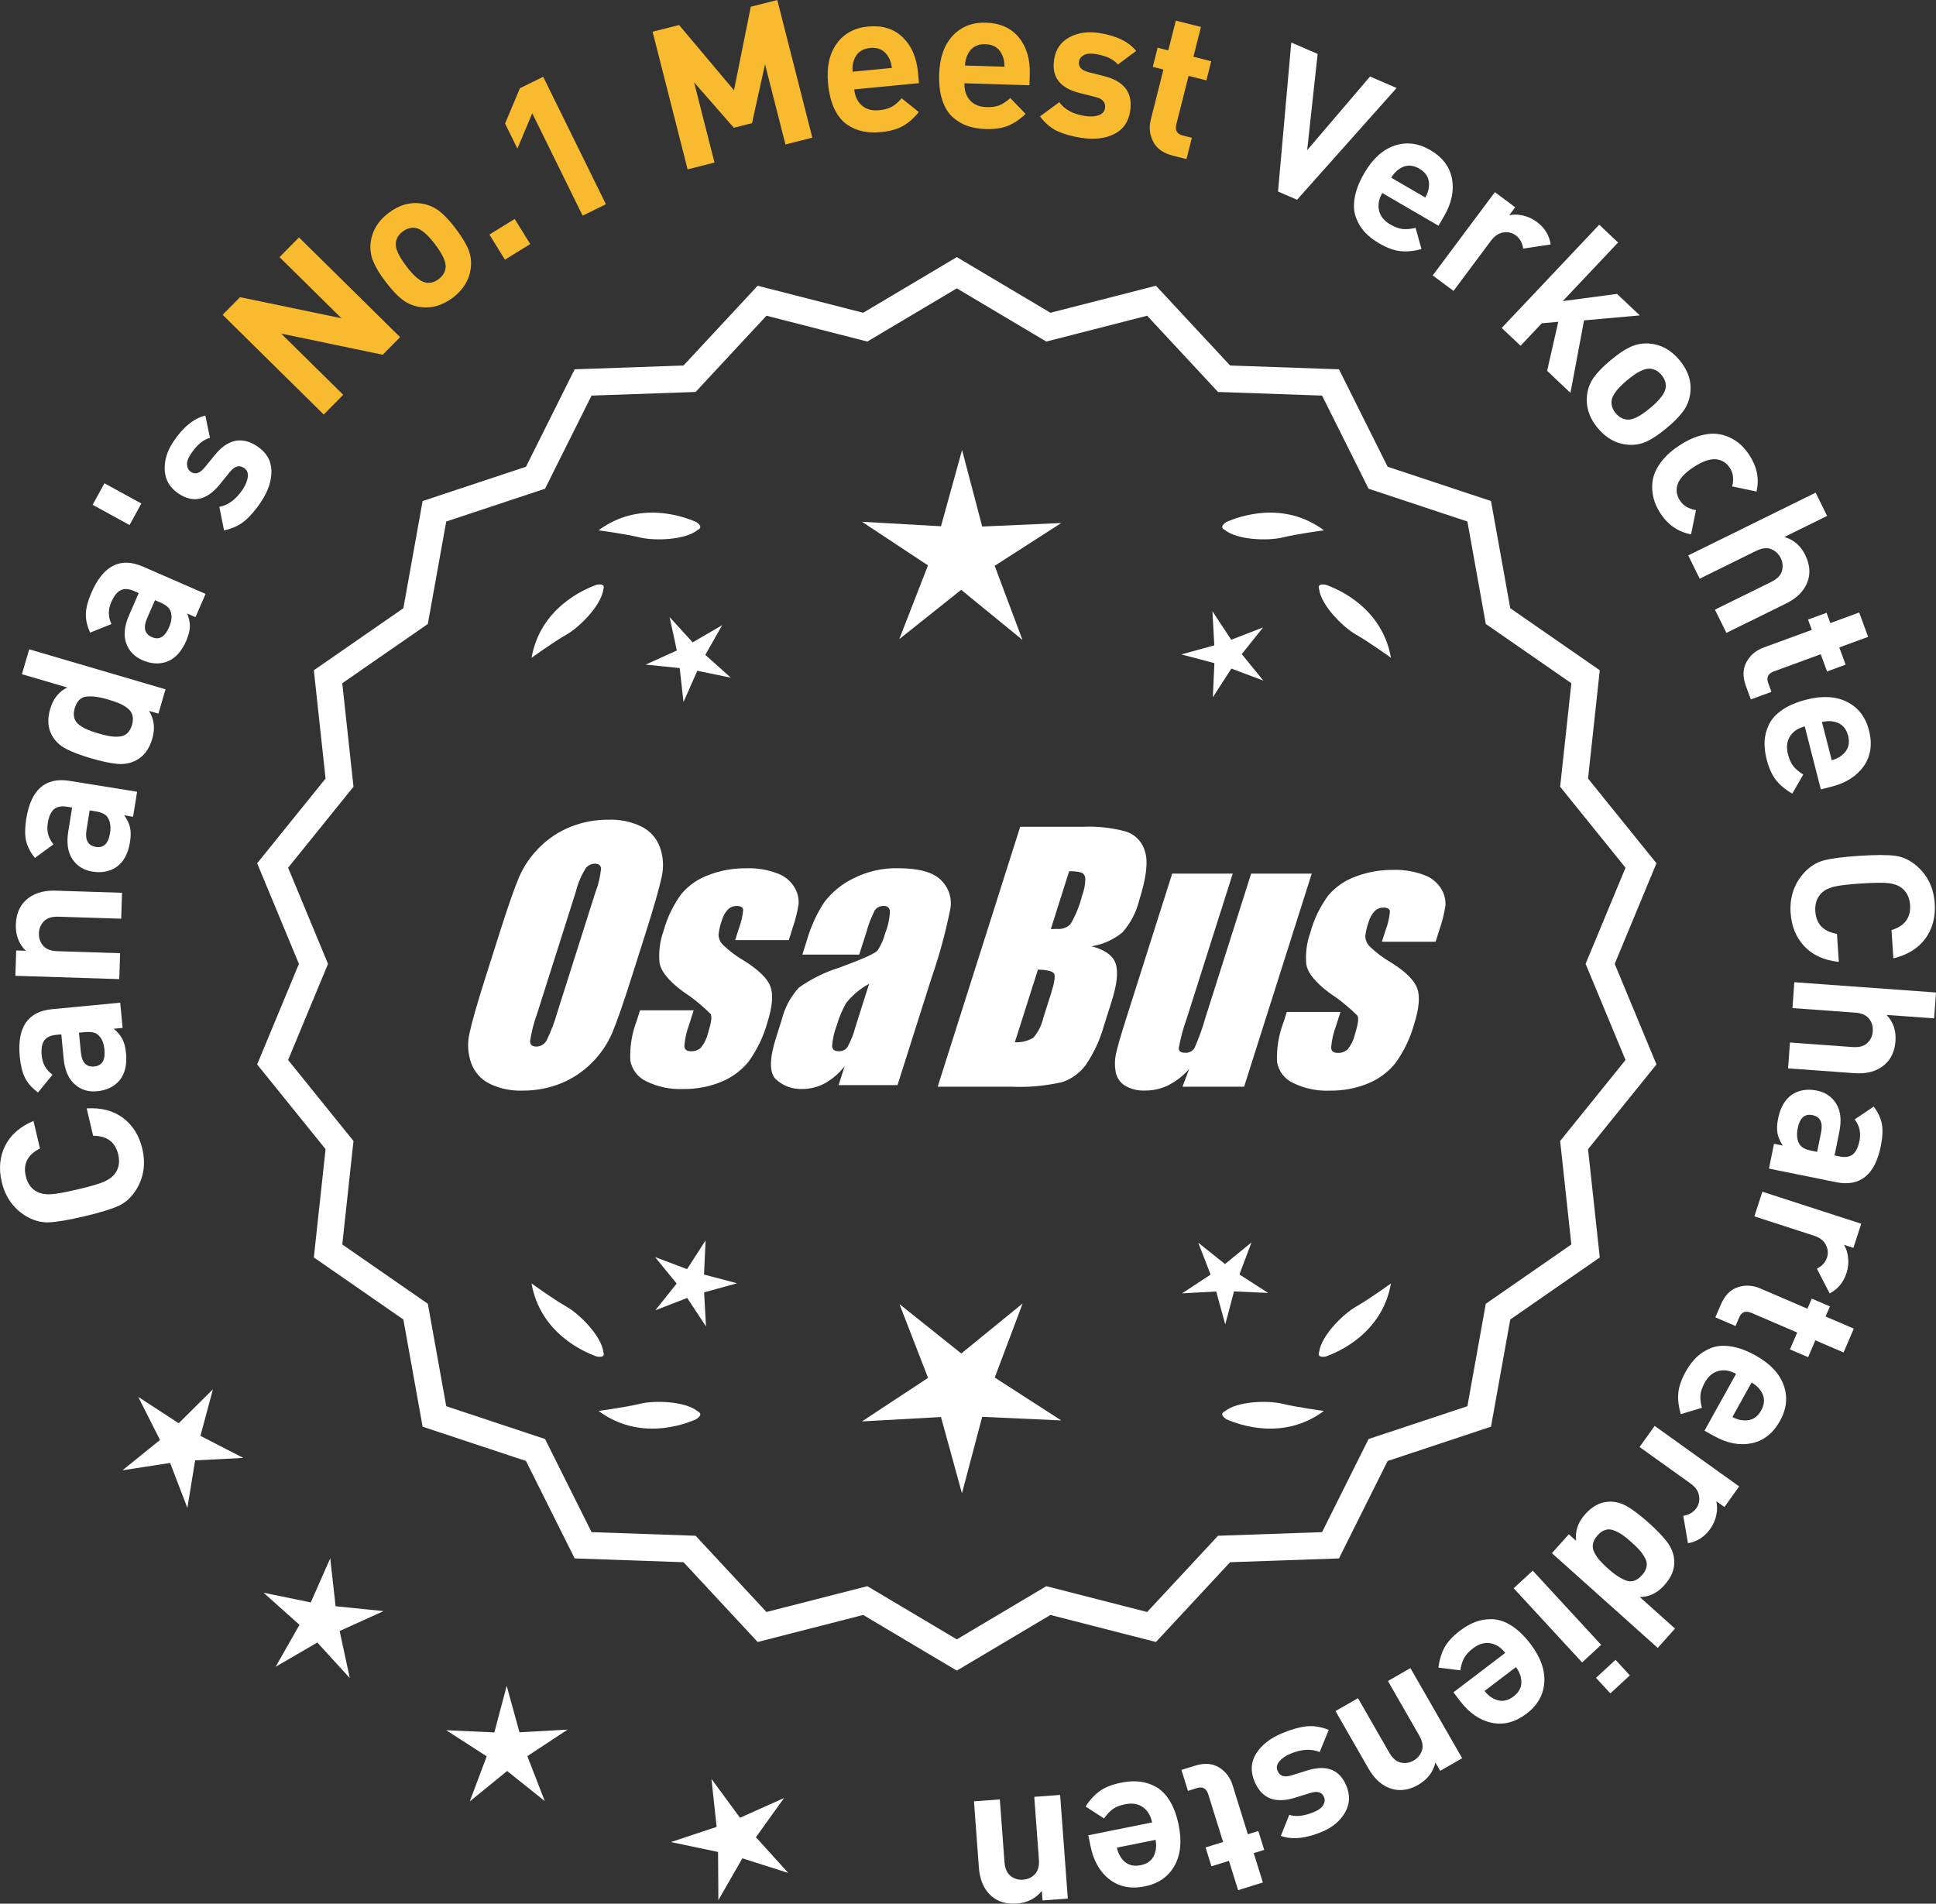 <?xml version="1.0" encoding="UTF-8"?>
<svg id="Layer_2" data-name="Layer 2" xmlns="http://www.w3.org/2000/svg" viewBox="0 0 300.829 295.847">
  <rect x="0" y="0" width="300.829" height="295.847" fill="#333333" stroke="none"/>
  <defs>
    <style>
      .cls-1 {
        fill: #f8ba2f;
      }

      .cls-2 {
        fill: #fff;
      }
    </style>
  </defs>
  <g id="Layer_1-2" data-name="Layer 1">
    <g>
      <g>
        <polygon class="cls-2" points="33.087 215.907 27.768 221.18 21.49 217.095 24.861 223.783 19.036 228.492 26.439 227.352 29.117 234.348 30.321 226.955 37.801 226.57 31.142 223.14 33.087 215.907"/>
        <polygon class="cls-2" points="52.147 249.619 51.315 242.176 48.29 249.028 40.953 247.518 46.535 252.513 42.833 259.025 49.308 255.259 54.356 260.793 52.776 253.471 59.598 250.379 52.147 249.619"/>
        <polygon class="cls-2" points="80.72 269.211 78.733 261.988 76.817 269.23 69.335 268.887 75.629 272.947 72.992 279.957 78.798 275.225 84.65 279.901 81.943 272.916 88.198 268.795 80.72 269.211"/>
        <polygon class="cls-2" points="117.462 285.516 121.826 279.428 114.992 282.495 110.551 276.463 111.356 283.911 104.247 286.271 111.578 287.807 111.626 295.297 115.352 288.799 122.49 291.068 117.462 285.516"/>
      </g>
      <g>
        <path class="cls-2" d="M148.676,258.999l-14.465-8.599-16.302,4.175-11.457-12.326-16.818-.586-7.52-15.055-15.972-5.301-2.974-16.563-13.831-9.586,1.813-16.73-10.57-13.094,6.453-15.542-6.453-15.542,10.57-13.094-1.813-16.73,13.831-9.586,2.974-16.563,15.972-5.301,7.52-15.055,16.818-.586,11.457-12.326,16.302,4.175,14.465-8.599,14.465,8.599,16.302-4.175,11.457,12.326,16.818.586,7.52,15.055,15.972,5.301,2.974,16.563,13.831,9.586-1.813,16.73,10.57,13.094-6.453,15.542,6.453,15.542-10.57,13.094,1.813,16.73-13.831,9.586-2.974,16.563-15.972,5.301-7.52,15.055-16.818.586-11.457,12.326-16.302-4.175-14.465,8.599ZM134.688,247.081l13.988,8.315,13.988-8.315,15.764,4.038,11.079-11.92,16.263-.567,7.272-14.558,15.445-5.126,2.876-16.017,13.375-9.27-1.753-16.179,10.222-12.662-6.24-15.029,6.24-15.029-10.222-12.662,1.753-16.178-13.375-9.27-2.876-16.017-15.445-5.126-7.272-14.558-16.263-.567-11.079-11.92-15.764,4.038-13.988-8.316-13.988,8.316-15.764-4.038-11.079,11.92-16.263.567-7.272,14.558-15.445,5.126-2.876,16.017-13.375,9.27,1.753,16.178-10.222,12.662,6.24,15.029-6.24,15.029,10.222,12.662-1.753,16.179,13.375,9.27,2.876,16.017,15.445,5.126,7.272,14.558,16.263.567,11.079,11.92,15.764-4.038Z"/>
        <path class="cls-2" d="M148.676,259.626l-14.548-8.649-16.396,4.2-11.522-12.397-16.915-.59-7.563-15.141-16.063-5.332-2.991-16.659-13.911-9.641,1.823-16.826-10.631-13.169,6.49-15.631-6.49-15.631,10.631-13.169-1.823-16.826,13.911-9.641,2.991-16.659,16.063-5.331,7.563-15.141,16.915-.59,11.522-12.397,16.396,4.2,14.548-8.649,14.548,8.649,16.396-4.2,11.522,12.397,16.915.59,7.563,15.141,16.063,5.331,2.991,16.659,13.911,9.641-1.823,16.826,10.631,13.169-6.49,15.631,6.49,15.631-10.631,13.169,1.823,16.826-13.911,9.641-2.991,16.659-16.063,5.332-7.563,15.141-16.915.59-11.522,12.397-16.396-4.2-14.548,8.649ZM134.294,249.822l14.382,8.55,14.382-8.55,16.209,4.152,11.391-12.255,16.722-.583,7.477-14.968,15.88-5.271,2.957-16.468,13.752-9.531-1.803-16.635,10.51-13.019-6.416-15.453,6.416-15.453-10.51-13.019,1.803-16.635-13.752-9.531-2.957-16.468-15.88-5.271-7.477-14.968-16.722-.584-11.391-12.255-16.209,4.152-14.382-8.55-14.382,8.55-16.209-4.152-11.392,12.255-16.721.584-7.477,14.968-15.88,5.271-2.957,16.468-13.751,9.531,1.803,16.635-10.51,13.019,6.416,15.453-6.416,15.453,10.51,13.019-1.803,16.635,13.751,9.531,2.957,16.468,15.88,5.271,7.477,14.968,16.721.583,11.392,12.255,16.209-4.152ZM148.676,256.023l-14.071-8.365-15.858,4.062-11.145-11.991-16.36-.57-7.315-14.645-15.536-5.156-2.893-16.112-13.455-9.325,1.764-16.274-10.282-12.737,6.277-15.119-6.277-15.119,10.282-12.737-1.764-16.274,13.455-9.325,2.893-16.112,15.536-5.156,7.315-14.645,16.36-.57,11.145-11.99,15.858,4.062,14.071-8.365,14.071,8.365,15.858-4.062,11.145,11.99,16.359.57,7.315,14.645,15.536,5.156,2.893,16.112,13.454,9.325-1.763,16.274,10.282,12.737-6.277,15.119,6.277,15.119-10.282,12.737,1.763,16.274-13.454,9.325-2.893,16.112-15.536,5.156-7.315,14.645-16.359.57-11.145,11.991-15.858-4.062-14.071,8.365ZM134.771,246.503l13.905,8.266,13.905-8.266,15.671,4.014,11.013-11.849,16.166-.563,7.229-14.472,15.354-5.096,2.859-15.922,13.295-9.214-1.743-16.083,10.161-12.587-6.203-14.94,6.203-14.94-10.161-12.587,1.743-16.083-13.295-9.214-2.859-15.922-15.354-5.096-7.229-14.472-16.166-.563-11.013-11.849-15.671,4.014-13.905-8.266-13.905,8.266-15.67-4.014-11.014,11.849-16.166.563-7.228,14.472-15.354,5.096-2.859,15.922-13.295,9.214,1.743,16.083-10.161,12.587,6.203,14.94-6.203,14.94,10.161,12.587-1.743,16.083,13.295,9.214,2.859,15.922,15.354,5.096,7.228,14.472,16.167.563,11.013,11.849,15.67-4.014Z"/>
      </g>
      <g>
        <polygon class="cls-2" points="109.396 198.074 109.639 192.768 106.761 197.232 101.79 195.361 105.145 199.478 101.83 203.628 106.783 201.709 109.704 206.144 109.41 200.841 114.531 199.432 109.396 198.074"/>
        <polygon class="cls-2" points="158.902 202.573 149.371 210.342 139.764 202.666 144.207 214.132 133.938 220.897 146.216 220.214 149.476 232.07 152.621 220.183 164.905 220.746 154.571 214.082 158.902 202.573"/>
        <polygon class="cls-2" points="192.59 198.057 194.461 193.086 190.344 196.441 186.194 193.126 188.113 198.078 183.678 201 188.981 200.705 190.389 205.827 191.748 200.692 197.053 200.935 192.59 198.057"/>
      </g>
      <g>
        <path class="cls-2" d="M190.291,219.35c-.197.099-.32.215-.359.348-.001.002-.003.003-.005.005.001 0.0.002.001.003.001-.063.227.115.505.606.846,2.043.909,8.925,3.375,15.191-1.283,0,0-4.07-.534-6.459-1.115-2.166-.527-6.98-.443-8.977,1.198Z"/>
        <path class="cls-2" d="M204.954,210.617c0.0.002-0.0.004-0.0.007.001-0.0.002-.001.003-.001.11.208.43.288,1.022.199,2.109-.742,8.805-3.676,10.161-11.365,0,0-3.325,2.407-5.461,3.625-1.936,1.104-5.378,4.471-5.703,7.036-.075.207-.085.376-.022.5Z"/>
      </g>
      <g>
        <path class="cls-2" d="M108.444,219.35c.197.099.32.215.359.348.001.002.003.003.005.005-.001 0-.002.001-.003.001.063.227-.115.505-.606.846-2.043.909-8.925,3.375-15.191-1.283,0,0,4.07-.534,6.459-1.115,2.166-.527,6.98-.443,8.977,1.198Z"/>
        <path class="cls-2" d="M93.78,210.617c-0.0.002 0.0.004 0.0.007-.001-0-.002-.001-.003-.001-.11.208-.43.288-1.022.199-2.109-.742-8.805-3.676-10.161-11.365,0,0,3.325,2.407,5.461,3.625,1.936,1.104,5.378,4.471,5.703,7.036.075.207.085.376.022.5Z"/>
      </g>
      <g>
        <path class="cls-2" d="M108.444,82.334c.197-.099.32-.215.359-.348.001-.002.003-.003.005-.005-.001-0-.002-.001-.003-.001.063-.227-.115-.505-.606-.846-2.043-.909-8.925-3.375-15.191,1.283,0,0,4.07.534,6.459,1.115,2.166.527,6.98.443,8.977-1.198Z"/>
        <path class="cls-2" d="M93.78,91.067c-0-.002 0-.004 0-.007-.001 0-.002.001-.003.001-.11-.208-.43-.288-1.022-.199-2.109.742-8.805,3.676-10.161,11.365,0,0,3.325-2.407,5.461-3.625,1.936-1.104,5.378-4.471,5.703-7.036.075-.207.085-.376.022-.5Z"/>
      </g>
      <g>
        <path class="cls-2" d="M190.291,82.334c-.197-.099-.32-.215-.359-.348-.001-.002-.003-.003-.005-.005.001-0.0.002-.001.003-.001-.063-.227.115-.505.606-.846,2.043-.909,8.925-3.375,15.191,1.283,0,0-4.07.534-6.459,1.115-2.166.527-6.98.443-8.977-1.198Z"/>
        <path class="cls-2" d="M204.954,91.067c0-.002-0-.004-0-.007.001 0.0.002.001.003.001.11-.208.43-.288,1.022-.199,2.109.742,8.805,3.676,10.161,11.365,0,0-3.325-2.407-5.461-3.625-1.936-1.104-5.378-4.471-5.703-7.036-.075-.207-.085-.376-.022-.5Z"/>
      </g>
      <g id="Group_4" data-name="Group 4">
        <g id="Group_1" data-name="Group 1">
          <path id="Path_1" data-name="Path 1" class="cls-2" d="M98.134,151.893c-1.287,4.058-2.289,6.932-3.006,8.623-.743,1.73-1.811,3.301-3.145,4.628-1.374,1.392-3.018,2.488-4.831,3.221-1.89.759-3.911,1.14-5.947,1.123-1.762.067-3.514-.296-5.104-1.059-1.333-.652-2.362-1.794-2.872-3.188-.534-1.48-.633-3.081-.285-4.615.343-1.661,1.174-4.572,2.493-8.734l2.193-6.911c1.287-4.058,2.289-6.932,3.006-8.623.743-1.73,1.811-3.301,3.145-4.628,1.374-1.392,3.018-2.488,4.831-3.221,1.89-.757,3.911-1.138,5.947-1.12,1.762-.067,3.514.296,5.104,1.059,1.332.654,2.36,1.796,2.872,3.189.534,1.48.633,3.082.285,4.616-.343,1.661-1.173,4.571-2.492,8.731l-2.194,6.909ZM92.543,138.619c.442-1.159.728-2.373.849-3.608-.025-.526-.342-.786-.951-.786-.528.006-1.028.236-1.375.634-.738,1.153-1.278,2.422-1.598,3.754l-5.99,18.863c-.521,1.405-.892,2.861-1.11,4.343,0,.552.337.824.98.824.663-.002,1.272-.367,1.586-.951.708-1.449,1.281-2.96,1.712-4.514l5.891-18.565.005.005Z"/>
          <path id="Path_2" data-name="Path 2" class="cls-2" d="M122.57,146.101h-8.337l.571-1.795c.36-.932.588-1.91.678-2.904-.032-.406-.374-.609-1.027-.609-.511-.005-1.002.199-1.36.563-.44.48-.76,1.059-.932,1.687-.261.721-.434,1.471-.516,2.234.027.588.273,1.145.692,1.559.987.957,2.09,1.787,3.283,2.47,2.283,1.433,3.65,2.78,4.102,4.039.45,1.262.298,3.1-.469,5.516-.606,2.188-1.593,4.253-2.916,6.099-1.134,1.403-2.607,2.494-4.28,3.17-1.866.76-3.866,1.137-5.881,1.11-1.989.089-3.969-.323-5.758-1.198-1.308-.611-2.234-1.824-2.479-3.246-.096-2.11.247-4.217,1.008-6.188l.507-1.598h8.334l-.665,2.097c-.426,1.113-.691,2.281-.786,3.469.038.533.375.799.995.799.573.035,1.136-.159,1.566-.539.535-.66.914-1.431,1.11-2.258.501-1.579.646-2.568.436-2.968-1.324-1.328-2.782-2.516-4.35-3.545-2.238-1.661-3.445-3.17-3.62-4.527-.144-1.635.068-3.281.622-4.825.569-2.111,1.53-4.096,2.831-5.852,1.142-1.318,2.605-2.319,4.247-2.904,1.841-.694,3.795-1.04,5.763-1.02,1.695-.065,3.385.22,4.965.837,1.093.416,2.01,1.195,2.597,2.206.446.77.652,1.655.589,2.543-.197,1.246-.505,2.473-.919,3.665l-.603,1.927v-.013Z"/>
          <path id="Path_3" data-name="Path 3" class="cls-2" d="M133.508,148.353h-8.832l.704-2.219c.594-2.102,1.506-4.101,2.703-5.929,1.19-1.558,2.727-2.818,4.489-3.678,2.159-1.102,4.557-1.651,6.981-1.598,3.183,0,5.391.602,6.626,1.807,1.207,1.138,1.77,2.801,1.503,4.439-.732,3.678-1.717,7.301-2.948,10.842l-5.275,16.619h-9.151l.939-2.948c-.833,1.085-1.877,1.991-3.069,2.663-1.084.587-2.299.892-3.532.888-1.495.057-2.952-.476-4.058-1.483-1.059-.989-1.059-3.155,0-6.499l.863-2.723c.457-1.89,1.387-3.633,2.701-5.066,1.961-1.384,4.13-2.445,6.425-3.145,3.5-1.3,5.432-2.171,5.795-2.614.543-.846.947-1.772,1.198-2.745.429-1.076.669-2.218.71-3.376-.029-.466-.43-.82-.895-.792-.018.001-.037.003-.055.005-.549-.041-1.079.21-1.395.66-.559,1.094-1.001,2.244-1.319,3.43l-1.105,3.462ZM135.052,152.892c-1.375.739-2.587,1.749-3.563,2.968-.617,1.087-1.105,2.242-1.452,3.442-.417,1.06-.665,2.179-.735,3.316.057.494.387.748,1.008.748.515.039,1.016-.18,1.337-.584.548-.968.966-2.005,1.243-3.082l2.162-6.809Z"/>
        </g>
        <g id="Group_3" data-name="Group 3">
          <path id="Path_7" data-name="Path 7" class="cls-2" d="M158.516,128.487h9.778c2.286-.102,4.574.159,6.778.773,1.417.502,2.491,1.676,2.866,3.132.482,1.573.169,4.102-.939,7.589-.458,1.832-1.352,3.527-2.606,4.939-1.376,1.117-3.019,1.855-4.768,2.143,2.092.552,3.341,1.458,3.747,2.732s.191,3.227-.647,5.852l-1.186,3.747c-.599,2.16-1.543,4.209-2.797,6.068-.911,1.247-2.181,2.187-3.64,2.694-2.64.61-5.352.853-8.059.723h-11.338l12.82-40.394h-.012ZM161.286,150.67l-3.594,11.305c1.003.055,2-.187,2.866-.697.763-.878,1.295-1.933,1.548-3.069l1.198-3.766c.552-1.731.712-2.779.481-3.145-.229-.368-1.059-.571-2.505-.622l.005-.007ZM166.13,135.402l-2.847,8.985c.425-.019.755-.025.989-.025.773.074,1.538-.207,2.08-.762.796-1.36,1.394-2.827,1.775-4.356.325-.849.501-1.747.519-2.656.007-.396-.201-.766-.545-.964-.638-.177-1.299-.25-1.96-.218l-.012-.003Z"/>
          <path id="Path_8" data-name="Path 8" class="cls-2" d="M203.825,135.773l-10.506,33.107h-9.574l1.034-2.752c-.9,1.034-1.989,1.886-3.208,2.511-1.107.552-2.327.839-3.563.837-1.145.071-2.284-.208-3.267-.799-.732-.487-1.233-1.252-1.389-2.118-.163-.914-.146-1.851.051-2.759.197-.957.742-2.86,1.649-5.7l7.089-22.332h9.409l-7.152,22.528c-.542,1.492-.956,3.028-1.236,4.59,0,.481.317.723.97.723.596.053,1.171-.237,1.483-.748.687-1.562,1.264-3.17,1.725-4.812l7.07-22.28h9.409l.005.004Z"/>
          <path id="Path_9" data-name="Path 9" class="cls-2" d="M223.067,146.355h-8.338l.571-1.795c.36-.932.588-1.91.678-2.904-.032-.406-.374-.609-1.027-.609-.511-.004-1.001.199-1.359.563-.44.48-.76,1.059-.932,1.687-.26.721-.432,1.47-.514,2.231.027.588.273,1.145.692,1.559.986.958,2.089,1.788,3.281,2.472,2.283,1.433,3.65,2.78,4.102,4.039.45,1.262.298,3.1-.469,5.516-.606,2.188-1.593,4.253-2.916,6.099-1.134,1.403-2.607,2.494-4.28,3.17-1.866.76-3.866,1.137-5.881,1.11-1.989.089-3.969-.323-5.758-1.198-1.308-.611-2.234-1.824-2.479-3.246-.096-2.11.247-4.217,1.008-6.188l.507-1.598h8.338l-.665,2.099c-.426,1.113-.691,2.281-.786,3.469.038.533.375.799.995.799.573.035,1.136-.159,1.566-.539.535-.66.914-1.431,1.11-2.258.501-1.579.646-2.568.436-2.968-1.324-1.328-2.782-2.516-4.35-3.545-2.238-1.661-3.445-3.17-3.62-4.527-.144-1.635.068-3.281.622-4.825.569-2.111,1.53-4.096,2.831-5.852,1.142-1.318,2.605-2.319,4.247-2.904,1.841-.694,3.795-1.04,5.763-1.02,1.695-.065,3.385.22,4.965.837,1.096.414,2.016,1.194,2.606,2.206.446.77.652,1.655.589,2.543-.197,1.246-.505,2.473-.919,3.665l-.609,1.921-.007-.009Z"/>
        </g>
      </g>
      <g>
        <path class="cls-2" d="M13.47,172.251c2.283-.134,4.173.367,5.671,1.5,1.498,1.134,2.488,2.727,2.972,4.778.54,2.293.236,4.393-.907,6.296-.754,1.218-1.692,2.081-2.814,2.589-1.123.509-2.9,1.049-5.335,1.622s-4.268.882-5.498.927c-1.232.046-2.456-.309-3.674-1.062-1.874-1.194-3.08-2.938-3.619-5.231-.482-2.052-.306-3.919.53-5.602.835-1.682,2.305-2.973,4.406-3.871l1.008,4.285c-1.918.96-2.652,2.397-2.203,4.308.27,1.146.854,1.954,1.748,2.423.559.294,1.253.422,2.082.386.83-.036,2.24-.289,4.232-.757,1.992-.468,3.367-.872,4.126-1.209.759-.338,1.323-.762,1.69-1.273.594-.819.756-1.802.485-2.949-.454-1.931-1.754-2.899-3.899-2.904l-1.001-4.255Z"/>
        <path class="cls-2" d="M18.679,155.825l.374,3.919-1.389.132c.609.503,1.06,1.036,1.352,1.6.293.563.482,1.298.568,2.203.172,1.79-.17,3.204-1.026,4.24-.842.973-2.003,1.53-3.483,1.672-1.358.13-2.52-.236-3.484-1.1-.965-.862-1.534-2.199-1.707-4.01l-.356-3.734-.803.077c-.885.085-1.505.383-1.86.894-.355.512-.484,1.292-.383,2.341.119,1.255.68,2.239,1.683,2.953l-2.258,2.77c-.938-.699-1.613-1.46-2.023-2.282-.411-.822-.682-1.913-.812-3.271-.437-4.567,1.238-7.032,5.022-7.394l10.586-1.012ZM13.137,160.403l-.864.083.292,3.055c.151,1.584.845,2.317,2.079,2.199,1.215-.116,1.743-.986,1.588-2.612-.101-1.049-.434-1.816-.999-2.302-.389-.378-1.088-.519-2.096-.423Z"/>
        <path class="cls-2" d="M18.961,138.745l-.129,4.028-9.761-.312c-1.011-.032-1.763.207-2.255.719s-.749,1.129-.772,1.852c-.024.744.193,1.387.651,1.929.459.541,1.193.829,2.206.861l9.759.312-.127,4.028-16.145-.515.127-3.936,1.487.048c-1.082-1.089-1.597-2.449-1.544-4.082.051-1.59.565-2.846,1.546-3.765,1.13-1.06,2.677-1.559,4.639-1.496l10.317.33Z"/>
        <path class="cls-2" d="M21.304,123.042l-.626,3.887-1.378-.222c.463.64.766,1.269.905,1.889.142.619.14,1.378-.006,2.275-.284,1.775-.973,3.057-2.062,3.844-1.059.73-2.324.977-3.793.74-1.346-.217-2.377-.864-3.095-1.942-.716-1.078-.93-2.515-.639-4.311l.596-3.703-.797-.128c-.876-.141-1.552-.009-2.025.396-.474.406-.795,1.128-.962,2.168-.2,1.245.096,2.339.886,3.283l-2.883,2.11c-.732-.913-1.194-1.819-1.385-2.719-.188-.899-.176-2.022.041-3.369.728-4.529,2.971-6.492,6.725-5.888l10.498,1.69ZM14.786,126.075l-.856-.138-.487,3.03c-.254,1.571.231,2.455,1.456,2.652,1.205.193,1.936-.515,2.196-2.127.166-1.041.038-1.867-.387-2.479-.281-.464-.921-.777-1.922-.938Z"/>
        <path class="cls-2" d="M25.721,107.125l-1.108,3.778-1.458-.428c.806,1.292.976,2.731.51,4.317-.478,1.626-1.312,2.748-2.507,3.367-.892.471-1.882.654-2.971.549-1.09-.104-2.438-.392-4.045-.864-1.587-.465-2.865-.948-3.84-1.449-.973-.501-1.706-1.19-2.202-2.068-.671-1.166-.77-2.552-.298-4.158.465-1.586,1.35-2.694,2.655-3.324l-7.051-2.069,1.135-3.867,21.18,6.215ZM16.821,108.714c-1.447-.425-2.598-.574-3.454-.449-.855.126-1.44.725-1.755,1.795-.162.556-.188,1.049-.078,1.479.11.431.358.795.745,1.091.388.296.806.543,1.254.739.448.196,1.029.399,1.743.609s1.313.353,1.797.43.973.098,1.469.06c.496-.038.906-.208,1.231-.511.326-.303.57-.732.733-1.287.162-.555.189-1.048.079-1.479-.11-.431-.357-.799-.742-1.106-.384-.306-.81-.561-1.278-.763s-1.049-.405-1.744-.608Z"/>
        <path class="cls-2" d="M31.944,92.297l-1.572,3.609-1.279-.557c.288.735.425,1.419.407,2.054s-.208,1.37-.57,2.203c-.719,1.648-1.703,2.719-2.953,3.211-1.208.443-2.494.368-3.858-.227-1.251-.545-2.089-1.428-2.515-2.65-.426-1.222-.274-2.667.452-4.335l1.497-3.438-.739-.322c-.813-.354-1.501-.395-2.061-.12-.561.275-1.049.895-1.471,1.861-.503,1.156-.489,2.289.041,3.399l-3.317,1.328c-.482-1.066-.703-2.059-.663-2.978.038-.918.33-2.003.875-3.253,1.833-4.207,4.492-5.55,7.978-4.032l9.749,4.246ZM24.878,93.615l-.796-.347-1.225,2.813c-.637,1.459-.385,2.437.751,2.932,1.118.487,2.004-.018,2.655-1.515.421-.966.502-1.798.242-2.498-.157-.519-.7-.981-1.628-1.386Z"/>
        <path class="cls-2" d="M21.962,78.25l-1.832,3.344-5.735-3.144,1.832-3.344,5.735,3.143Z"/>
        <path class="cls-2" d="M39.977,69.365c1.429.952,2.16,2.209,2.197,3.774.038,1.565-.499,3.182-1.61,4.85-.823,1.238-1.663,2.219-2.518,2.941s-1.931,1.222-3.232,1.497l-.732-3.654c1.394-.264,2.61-1.178,3.653-2.744.436-.653.691-1.29.77-1.909.076-.619-.116-1.083-.581-1.393-.74-.493-1.467-.295-2.184.594l-1.65,2.029c-1.976,2.408-4.091,2.862-6.345,1.36-1.342-.894-2.055-2.096-2.142-3.606s.352-2.988,1.314-4.433c1.523-2.287,3.188-3.649,4.993-4.085l.715,3.456c-1.048.27-2.043,1.11-2.982,2.52-.424.636-.617,1.197-.58,1.681.038.485.237.847.598,1.087.672.447,1.368.24,2.09-.62l1.616-1.978c2.032-2.494,4.237-2.95,6.61-1.369Z"/>
        <path class="cls-1" d="M62.17,52.395l-2.7,2.736-15.783-3.292,9.643,9.515-3.026,3.067-15.71-15.502,2.699-2.736,15.761,3.271-9.621-9.493,3.026-3.067,15.712,15.503Z"/>
        <path class="cls-1" d="M70.815,35.533c.936,1.235,1.59,2.314,1.964,3.236.374.922.5,1.884.377,2.884-.222,1.829-1.157,3.366-2.806,4.614-1.63,1.235-3.355,1.713-5.176,1.432-1.009-.168-1.907-.558-2.694-1.168-.785-.61-1.64-1.524-2.562-2.744-.924-1.219-1.57-2.285-1.938-3.199-.367-.914-.496-1.879-.385-2.896.223-1.828,1.149-3.36,2.78-4.595,1.681-1.273,3.414-1.756,5.201-1.451,1.01.169,1.903.555,2.684,1.156.781.602,1.633,1.512,2.556,2.731ZM67.602,37.966c-1.21-1.598-2.243-2.449-3.1-2.552-.666-.092-1.312.1-1.938.573-.608.462-.959,1.026-1.052,1.691-.133.853.406,2.078,1.616,3.675,1.224,1.615,2.264,2.474,3.119,2.577.667.093,1.304-.093,1.914-.555.625-.474.984-1.043,1.075-1.71.134-.852-.412-2.085-1.635-3.7Z"/>
        <path class="cls-1" d="M82.388,37.931l-3.931,2.425-2.409-3.905,3.932-2.425,2.408,3.905Z"/>
        <path class="cls-1" d="M94.149,31.735l-3.615,1.779-7.829-15.91-2.309,5.489-1.916-3.894,2.307-5.489,3.616-1.779,9.746,19.804Z"/>
        <path class="cls-1" d="M126.225,21.39l-4.177,1.063-3.173-12.467-2.021,9.151-2.823.719-6.181-7.064,3.174,12.468-4.177,1.063-5.445-21.39,4.116-1.048,8.532,10.144,2.614-12.981,4.115-1.047,5.445,21.39Z"/>
        <path class="cls-1" d="M142.801,12.924l-10.061.963c.103,1.07.494,1.904,1.175,2.504.68.599,1.575.845,2.687.739.822-.079,1.485-.261,1.987-.548.501-.286,1.004-.724,1.509-1.312l2.665,2.143c-.779.968-1.607,1.696-2.484,2.185s-2.004.799-3.382.931c-1.029.099-1.973.059-2.831-.118-.857-.177-1.675-.53-2.451-1.058-.778-.527-1.425-1.327-1.943-2.398-.519-1.072-.852-2.389-1.002-3.953-.246-2.571.198-4.644,1.336-6.216,1.136-1.573,2.765-2.46,4.884-2.664,2.2-.21,3.987.34,5.358,1.651,1.371,1.312,2.169,3.13,2.391,5.455l.163,1.697ZM138.588,10.556c-.088-.697-.267-1.261-.535-1.693-.602-1.063-1.55-1.533-2.845-1.409-1.296.125-2.139.766-2.526,1.924-.183.475-.251,1.062-.204,1.764l6.11-.585Z"/>
        <path class="cls-1" d="M159.962,13.25l-10.102-.307c-.032,1.074.251,1.951.851,2.631.6.68,1.457,1.037,2.572,1.071.827.025,1.507-.073,2.041-.295.534-.221,1.087-.592,1.661-1.112l2.376,2.46c-.894.862-1.808,1.48-2.739,1.855-.931.375-2.089.541-3.472.499-1.034-.031-1.965-.189-2.794-.473-.828-.283-1.596-.735-2.3-1.356-.705-.621-1.247-1.496-1.626-2.624-.38-1.128-.546-2.477-.497-4.047.078-2.582.779-4.582,2.104-5.999,1.325-1.417,3.053-2.094,5.18-2.029,2.211.067,3.913.837,5.109,2.311,1.196,1.474,1.759,3.377,1.688,5.711l-.052,1.704ZM156.08,10.371c-.001-.702-.106-1.285-.319-1.746-.463-1.131-1.345-1.716-2.646-1.755-1.302-.04-2.217.491-2.747,1.591-.241.448-.383,1.022-.424,1.724l6.136.186Z"/>
        <path class="cls-1" d="M175.616,17.25c-.259,1.696-1.09,2.891-2.492,3.586s-3.094.892-5.075.589c-1.472-.225-2.715-.571-3.73-1.04s-1.923-1.234-2.722-2.297l3.002-2.207c.828,1.15,2.172,1.868,4.03,2.151.776.119,1.462.083,2.057-.109.593-.191.932-.563,1.016-1.114.134-.878-.353-1.455-1.461-1.729l-2.536-.639c-3.018-.774-4.322-2.499-3.913-5.176.243-1.594,1.03-2.748,2.363-3.465,1.332-.716,2.856-.943,4.572-.682,2.718.415,4.655,1.349,5.813,2.801l-2.832,2.108c-.687-.836-1.869-1.383-3.543-1.639-.757-.115-1.346-.054-1.77.185-.423.238-.667.572-.733,1.001-.12.796.361,1.34,1.445,1.631l2.475.629c3.121.79,4.465,2.595,4.034,5.414Z"/>
        <path class="cls-1" d="M184.364,24.724l-2.135-.539c-1.482-.375-2.499-1.1-3.046-2.177-.549-1.077-.669-2.226-.36-3.448l1.96-7.754-1.654-.417.753-2.976,1.653.417,1.169-4.628,3.907.987-1.17,4.628,2.766.699-.752,2.976-2.765-.699-1.899,7.514c-.237.941.094,1.526.996,1.754l1.412.357-.835,3.306Z"/>
        <path class="cls-2" d="M217.012,13.675l-15.464,17.366-2.959-1.278,2.058-23.152,4.098,1.769-1.629,14.963,9.77-11.45,4.127,1.781Z"/>
        <path class="cls-2" d="M223.522,35.079l-8.734-5.083c-.541.929-.709,1.835-.506,2.718.203.884.787,1.606,1.751,2.167.715.416,1.359.654,1.936.713.575.06,1.238-.002,1.99-.186l.917,3.295c-1.197.332-2.295.44-3.292.326-.998-.114-2.095-.52-3.292-1.216-.894-.52-1.637-1.102-2.229-1.746-.595-.644-1.053-1.407-1.376-2.289-.324-.882-.385-1.909-.179-3.082.202-1.172.699-2.438,1.489-3.795,1.3-2.233,2.869-3.657,4.71-4.271,1.84-.615,3.68-.388,5.52.683,1.911,1.112,3.042,2.601,3.392,4.466.35,1.866-.063,3.807-1.238,5.826l-.857,1.474ZM221.48,30.699c.335-.618.52-1.18.552-1.688.132-1.214-.363-2.148-1.489-2.803-1.125-.655-2.184-.625-3.172.09-.427.279-.825.716-1.195,1.313l5.305,3.087Z"/>
        <path class="cls-2" d="M240.953,37.991l-4.271.642c-.129-.896-.509-1.58-1.139-2.049-.546-.408-1.186-.562-1.917-.464s-1.381.529-1.949,1.291l-5.822,7.801-3.229-2.411,9.66-12.943,3.155,2.354-.928,1.242c.628-.15,1.336-.139,2.121.035s1.509.508,2.172,1.003c1.226.915,1.94,2.081,2.147,3.498Z"/>
        <path class="cls-2" d="M244.03,61.057l-3.629-3.427,1.733-7.615-2.56.227-3.299,3.493-2.93-2.767,15.154-16.048,2.929,2.767-8.598,9.106,8.433-1.119,3.539,3.341-8.662.775-2.111,11.266Z"/>
        <path class="cls-2" d="M259.023,66.482c-1.188.995-2.234,1.702-3.137,2.121s-1.856.591-2.863.516c-1.837-.133-3.418-.993-4.743-2.577-1.314-1.569-1.876-3.269-1.683-5.101.119-1.017.464-1.932,1.035-2.747s1.443-1.713,2.616-2.695c1.172-.981,2.205-1.678,3.102-2.09.894-.412,1.853-.588,2.874-.526,1.836.134,3.412.984,4.725,2.554,1.354,1.616,1.92,3.325,1.702,5.125-.12,1.016-.461,1.928-1.023,2.737-.563.808-1.433,1.703-2.604,2.685ZM256.437,63.393c1.536-1.287,2.336-2.36,2.397-3.22.059-.67-.163-1.306-.667-1.908-.49-.587-1.07-.909-1.74-.969-.857-.091-2.056.508-3.593,1.794-1.553,1.3-2.359,2.38-2.422,3.24-.06.67.156,1.297.647,1.884.503.602,1.091.933,1.76.992.857.091,2.063-.514,3.617-1.813Z"/>
        <path class="cls-2" d="M262.77,83.039c-1.998-.373-3.584-1.458-4.761-3.257-.374-.571-.671-1.167-.891-1.788-.222-.621-.352-1.308-.387-2.062-.037-.754.069-1.497.319-2.228.25-.732.704-1.492,1.362-2.28.656-.788,1.513-1.527,2.568-2.218,1.055-.689,2.074-1.178,3.061-1.465.985-.287,1.858-.396,2.621-.325.762.069,1.484.27,2.17.599.685.33,1.264.723,1.735,1.18.472.457.895.971,1.268,1.542,1.188,1.816,1.556,3.699,1.104,5.65l-3.776-.79c.279-1.122.158-2.08-.362-2.875-.521-.796-1.233-1.244-2.138-1.343-.951-.094-2.11.306-3.476,1.2-1.384.905-2.224,1.812-2.518,2.721-.271.869-.147,1.701.373,2.497s1.351,1.29,2.491,1.483l-.765,3.759Z"/>
        <path class="cls-2" d="M268.26,98.359l-1.781-3.615,8.759-4.315c.909-.448,1.46-1.013,1.654-1.695.193-.683.13-1.349-.189-1.998-.329-.667-.823-1.133-1.482-1.396-.659-.262-1.442-.17-2.351.277l-8.76,4.315-1.781-3.615,19.8-9.754,1.78,3.615-6.646,3.274c1.448.415,2.528,1.346,3.24,2.792.703,1.427.839,2.777.406,4.05-.498,1.466-1.628,2.634-3.39,3.501l-9.26,4.562Z"/>
        <path class="cls-2" d="M272.057,108.693l-.758-2.066c-.527-1.436-.501-2.684.08-3.744.579-1.06,1.461-1.807,2.645-2.241l7.509-2.754-.588-1.601,2.882-1.057.587,1.601,4.482-1.644,1.388,3.784-4.482,1.644.981,2.678-2.88,1.057-.982-2.678-7.276,2.668c-.912.334-1.208.938-.888,1.811l.502,1.368-3.201,1.174Z"/>
        <path class="cls-2" d="M282.935,122.679l-2.5-9.792c-1.042.267-1.806.781-2.293,1.546-.488.765-.594,1.687-.317,2.769.205.801.487,1.427.848,1.879.36.452.871.882,1.529,1.289l-1.706,2.964c-1.077-.621-1.924-1.328-2.541-2.119-.618-.791-1.099-1.858-1.441-3.199-.256-1.001-.361-1.939-.318-2.814s.266-1.737.667-2.586c.401-.85,1.093-1.612,2.071-2.289.979-.677,2.229-1.209,3.752-1.599,2.502-.639,4.618-.519,6.347.363,1.729.881,2.856,2.353,3.384,4.415.547,2.143.278,3.992-.807,5.549-1.086,1.557-2.759,2.624-5.021,3.202l-1.652.422ZM284.627,118.151c.675-.194,1.205-.458,1.59-.79.958-.757,1.276-1.766.954-3.027s-1.086-1.994-2.29-2.199c-.496-.108-1.088-.085-1.773.069l1.52,5.947Z"/>
        <path class="cls-2" d="M285.727,149.488c-2.273-.245-4.056-1.051-5.347-2.416-1.29-1.366-2.003-3.1-2.142-5.204-.153-2.351.491-4.371,1.936-6.06.943-1.077,2.012-1.773,3.203-2.089,1.19-.316,3.033-.555,5.529-.718,2.494-.163,4.354-.165,5.575-.006,1.222.158,2.371.709,3.447,1.654,1.651,1.486,2.553,3.406,2.706,5.757.138,2.104-.345,3.916-1.445,5.438-1.103,1.521-2.766,2.552-4.986,3.09l-.288-4.393c2.051-.631,3.012-1.926,2.884-3.885-.076-1.175-.518-2.068-1.324-2.678-.501-.382-1.164-.623-1.988-.725-.825-.102-2.258-.086-4.3.047s-3.464.304-4.269.512c-.806.208-1.431.533-1.878.977-.721.709-1.042,1.652-.965,2.828.129,1.98,1.251,3.149,3.366,3.508l.285,4.361Z"/>
        <path class="cls-2" d="M277.845,166.033l.291-4.02,9.739.706c1.011.073,1.771-.136,2.284-.627.513-.491.794-1.098.846-1.819.054-.742-.138-1.393-.572-1.953-.437-.56-1.159-.876-2.17-.95l-9.739-.706.292-4.02,22.014,1.596-.291,4.02-7.39-.536c1.04,1.09,1.501,2.44,1.386,4.047-.116,1.587-.683,2.82-1.699,3.7-1.171,1.013-2.736,1.449-4.694,1.307l-10.296-.746Z"/>
        <path class="cls-2" d="M274.875,181.608l.782-3.859,1.367.277c-.437-.657-.712-1.299-.829-1.923-.114-.625-.084-1.383.098-2.273.357-1.763,1.096-3.016,2.216-3.758,1.088-.687,2.36-.881,3.819-.586,1.337.271,2.342.959,3.014,2.065.672,1.105.827,2.55.467,4.333l-.744,3.676.789.16c.871.177,1.551.072,2.041-.314.489-.386.838-1.095,1.048-2.128.25-1.235,0-2.341-.752-3.315l2.966-1.993c.694.942,1.119,1.866,1.272,2.773.154.906.096,2.028-.175,3.365-.911,4.496-3.231,6.367-6.957,5.612l-10.422-2.11ZM281.509,178.84l.851.172.609-3.008c.316-1.56-.133-2.463-1.35-2.708-1.195-.242-1.953.437-2.278,2.037-.209,1.033-.114,1.863.286,2.493.262.475.89.812,1.882,1.014Z"/>
        <path class="cls-2" d="M284.303,201.003l-1.982-3.836c.807-.412,1.332-.992,1.573-1.739.211-.649.15-1.303-.178-1.964-.329-.661-.946-1.138-1.85-1.431l-9.26-3.001,1.242-3.833,15.364,4.98-1.215,3.745-1.474-.478c.345.546.561,1.219.649,2.019.088.799.005,1.593-.25,2.379-.472,1.455-1.346,2.507-2.621,3.159Z"/>
        <path class="cls-2" d="M266.544,204.727l.868-2.022c.604-1.406,1.48-2.294,2.631-2.667,1.149-.372,2.303-.309,3.461.188l7.35,3.157.673-1.566,2.819,1.211-.674,1.567,4.387,1.884-1.591,3.703-4.386-1.884-1.126,2.62-2.819-1.211,1.125-2.62-7.12-3.06c-.894-.383-1.522-.147-1.89.707l-.574,1.338-3.134-1.346Z"/>
        <path class="cls-2" d="M264.854,222.344l4.908-8.834c-.939-.522-1.848-.673-2.727-.452-.88.22-1.591.818-2.133,1.794-.4.723-.626,1.372-.675,1.948-.048.576.027,1.238.227,1.987l-3.276.981c-.356-1.19-.486-2.286-.391-3.285.094-1,.478-2.105,1.149-3.315.502-.903,1.069-1.658,1.702-2.264.632-.606,1.387-1.08,2.262-1.421.875-.342,1.9-.422,3.077-.241,1.177.18,2.45.653,3.823,1.416,2.258,1.255,3.714,2.796,4.364,4.624.651,1.827.46,3.671-.574,5.532-1.075,1.933-2.541,3.093-4.399,3.479-1.857.386-3.806.012-5.848-1.123l-1.49-.828ZM269.193,220.216c.624.323,1.19.495,1.697.518,1.218.109,2.142-.406,2.774-1.544.633-1.138.581-2.195-.153-3.171-.287-.419-.732-.81-1.337-1.168l-2.981,5.365Z"/>
        <path class="cls-2" d="M262.285,239.829l-.726-4.257c.893-.148,1.569-.541,2.026-1.18.396-.555.539-1.196.426-1.926s-.558-1.371-1.33-1.924l-7.914-5.667,2.347-3.277,13.131,9.403-2.291,3.201-1.262-.902c.163.625.166,1.331.008,2.121-.159.789-.479,1.52-.959,2.192-.891,1.243-2.043,1.981-3.456,2.216Z"/>
        <path class="cls-2" d="M241.145,241.373l2.627-2.933,1.132,1.013c-.171-1.513.295-2.885,1.397-4.116,1.131-1.263,2.367-1.916,3.711-1.961,1.008-.041,1.981.22,2.92.783.938.562,2.031,1.402,3.278,2.519,1.23,1.103,2.179,2.09,2.842,2.961.662.871,1.028,1.809,1.1,2.815.103,1.341-.404,2.635-1.521,3.882-1.102,1.232-2.379,1.851-3.826,1.857l5.473,4.902-2.688,3.002-16.443-14.724ZM249.861,243.769c1.124,1.006,2.099,1.636,2.925,1.891.826.254,1.612-.034,2.355-.865.387-.432.623-.865.709-1.301.085-.438.018-.873-.203-1.307-.222-.434-.494-.836-.814-1.206-.319-.371-.757-.804-1.312-1.3s-1.033-.884-1.437-1.161c-.402-.278-.836-.506-1.3-.686-.463-.18-.907-.203-1.332-.069-.425.133-.83.415-1.216.846s-.621.865-.707,1.301-.022.876.193,1.317c.215.442.489.855.824,1.239.337.384.774.817,1.313,1.3Z"/>
        <path class="cls-2" d="M235.205,246.823l2.963-2.732,10.633,11.533-2.962,2.731-10.634-11.532ZM248,260.747l3.031-2.795,2.228,2.416-3.031,2.795-2.228-2.416Z"/>
        <path class="cls-2" d="M225.848,262.997l8.043-6.119c-.65-.855-1.423-1.358-2.316-1.509-.894-.151-1.785.111-2.674.787-.657.5-1.125,1.005-1.399,1.513-.276.508-.473,1.145-.592,1.911l-3.395-.417c.152-1.233.474-2.289.961-3.166.489-.877,1.283-1.735,2.386-2.574.821-.625,1.645-1.089,2.468-1.39.821-.301,1.702-.433,2.641-.393.939.039,1.91.377,2.915,1.015,1.005.638,1.982,1.582,2.934,2.833,1.563,2.056,2.278,4.051,2.14,5.987-.138,1.936-1.053,3.547-2.748,4.836-1.76,1.339-3.568,1.812-5.425,1.419s-3.491-1.518-4.905-3.376l-1.032-1.357ZM230.677,262.791c.44.546.89.932,1.346,1.156,1.071.588,2.124.488,3.16-.3,1.036-.789,1.414-1.777,1.134-2.965-.094-.5-.346-1.036-.755-1.607l-4.885,3.716Z"/>
        <path class="cls-2" d="M207.52,265.916l3.495-2.006,4.86,8.469c.504.878,1.103,1.392,1.797,1.542.693.15,1.354.045,1.981-.315.646-.371,1.077-.893,1.299-1.567.22-.675.078-1.452-.426-2.33l-4.86-8.469,3.494-2.006,8.04,14.008-3.415,1.959-.74-1.29c-.358,1.492-1.245,2.645-2.662,3.458-1.38.792-2.719,1.012-4.018.661-1.494-.405-2.73-1.459-3.707-3.162l-5.139-8.953Z"/>
        <path class="cls-2" d="M194.944,276.864c-.664-1.582-.58-3.035.255-4.359.834-1.325,2.175-2.375,4.022-3.151,1.373-.576,2.614-.929,3.726-1.059,1.111-.13,2.285.05,3.521.54l-1.41,3.449c-1.308-.55-2.828-.461-4.562.267-.724.304-1.289.692-1.695,1.166-.407.473-.502.967-.287,1.482.344.819,1.061,1.056,2.148.712l2.498-.779c2.977-.914,4.99-.123,6.039,2.375.623,1.486.553,2.883-.21,4.189s-1.944,2.295-3.545,2.967c-2.535,1.063-4.676,1.277-6.421.643l1.315-3.275c1.022.355,2.316.205,3.879-.451.705-.296,1.176-.656,1.412-1.08.237-.425.271-.836.103-1.236-.311-.744-1.006-.956-2.083-.639l-2.439.755c-3.074.953-5.163.115-6.266-2.515Z"/>
        <path class="cls-2" d="M183.58,275.057l2.103-.654c1.46-.455,2.705-.366,3.734.266,1.031.631,1.732,1.549,2.107,2.753l2.378,7.637,1.627-.507.913,2.93-1.628.507,1.418,4.559-3.847,1.198-1.418-4.559-2.724.848-.913-2.93,2.723-.848-2.303-7.4c-.29-.928-.877-1.253-1.767-.977l-1.39.433-1.015-3.256Z"/>
        <path class="cls-2" d="M169.111,285.212l9.908-1.994c-.213-1.054-.688-1.843-1.427-2.369-.737-.526-1.654-.679-2.748-.459-.81.163-1.45.413-1.92.75s-.925.824-1.366,1.461l-2.872-1.856c.676-1.043,1.425-1.852,2.247-2.429.821-.576,1.912-1.001,3.269-1.274,1.014-.204,1.955-.262,2.827-.174s1.722.354,2.549.799c.827.445,1.554,1.173,2.179,2.186.625,1.012,1.093,2.288,1.403,3.828.51,2.533.28,4.64-.689,6.321-.968,1.681-2.495,2.732-4.583,3.152-2.168.437-4.001.073-5.5-1.091-1.498-1.164-2.479-2.89-2.939-5.179l-.337-1.671ZM173.546,287.134c.16.685.395,1.228.707,1.628.707.996,1.699,1.366,2.975,1.109,1.276-.257,2.047-.981,2.314-2.173.132-.491.14-1.083.022-1.775l-6.019,1.211Z"/>
        <path class="cls-2" d="M151.343,279.938l4.018-.298.723,9.738c.075,1.01.394,1.732.954,2.167s1.201.626,1.923.573c.741-.055,1.358-.339,1.849-.852.49-.514.697-1.275.622-2.284l-.721-9.738,4.019-.298,1.194,16.107-3.926.291-.11-1.484c-.969,1.191-2.268,1.847-3.896,1.967-1.586.118-2.889-.263-3.908-1.14-1.172-1.012-1.832-2.496-1.978-4.454l-.763-10.295Z"/>
      </g>
      <g>
        <polygon class="cls-2" points="192.953 101.654 196.268 97.505 191.315 99.424 188.394 94.988 188.688 100.291 183.567 101.7 188.702 103.058 188.459 108.364 191.337 103.9 196.308 105.771 192.953 101.654"/>
        <polygon class="cls-2" points="112.22 97.155 107.629 99.825 104.049 95.901 105.17 101.093 100.332 103.285 105.616 103.824 106.206 109.102 108.351 104.243 113.553 105.313 109.595 101.772 112.22 97.155"/>
        <polygon class="cls-2" points="152.62 81.827 149.493 69.935 146.215 81.786 133.939 81.086 144.197 87.866 139.737 99.325 149.355 91.663 158.876 99.446 154.561 87.931 164.905 81.282 152.62 81.827"/>
      </g>
    </g>
  </g>
</svg>